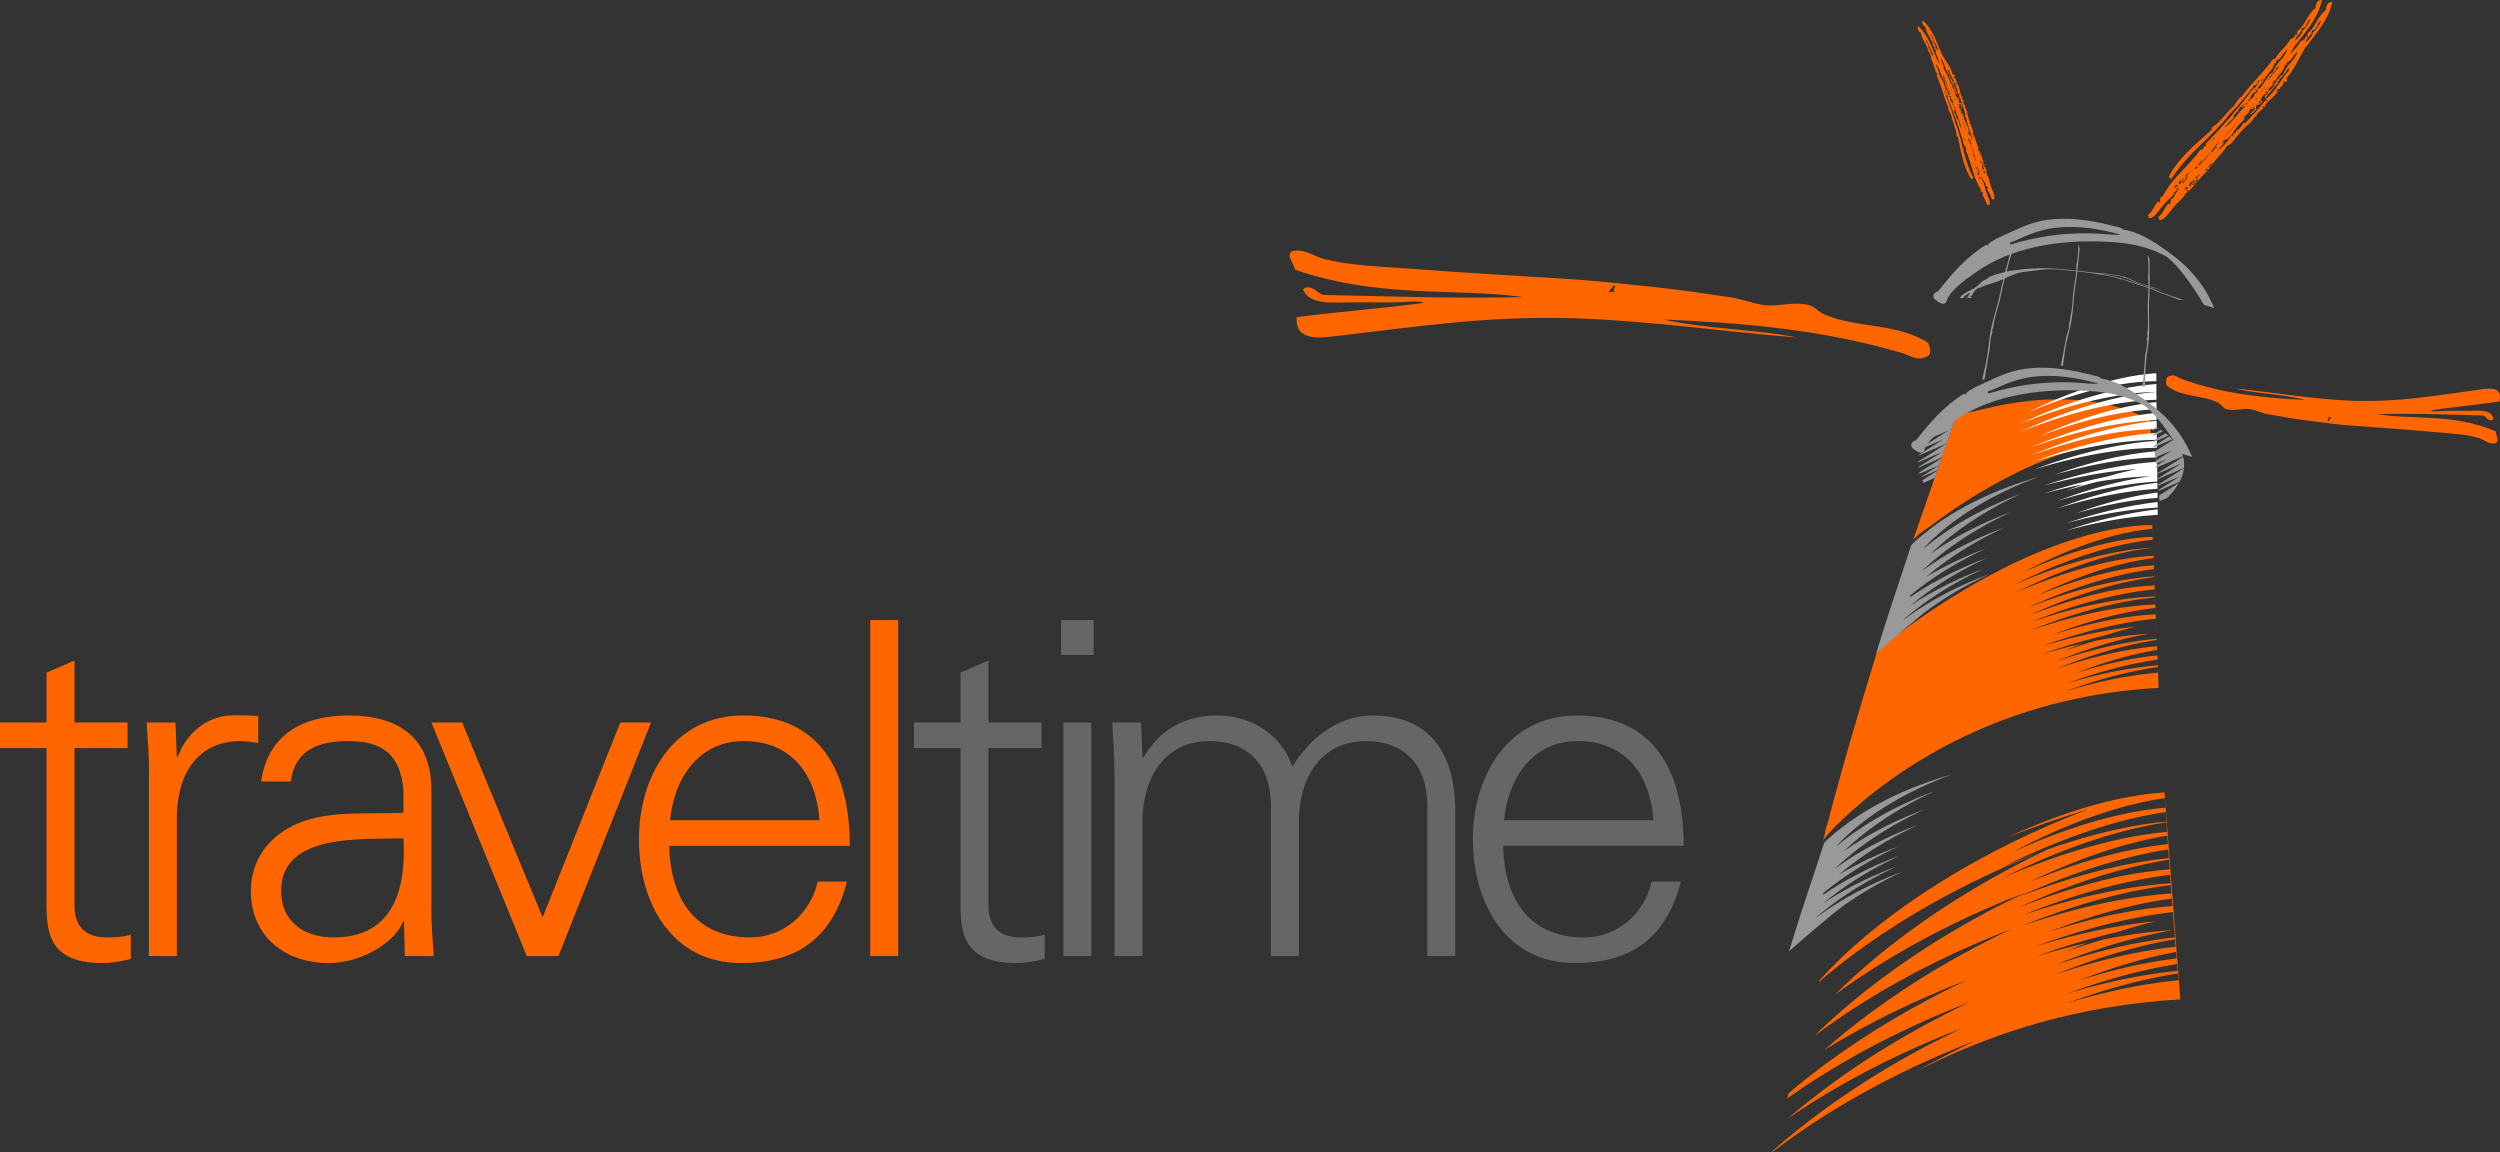 <?xml version="1.0" encoding="utf-8"?>
<!-- Generator: Adobe Illustrator 12.0.0, SVG Export Plug-In . SVG Version: 6.00 Build 51448)  -->
<!DOCTYPE svg PUBLIC "-//W3C//DTD SVG 1.1 Basic//EN" "http://www.w3.org/Graphics/SVG/1.1/DTD/svg11-basic.dtd">
<svg  version="1.1" baseProfile="basic" id="_x30_2" xmlns="http://www.w3.org/2000/svg" xmlns:xlink="http://www.w3.org/1999/xlink" width="800" height="368.718"
	 viewBox="0 0 800 368.718" overflow="visible" enable-background="new 0 0 800 368.718" xml:space="preserve">
<rect x="0" y="0" width="800" height="368.718" fill="#333333" stroke="none"/>
<g>
	<g>
		<path fill="#FF6600" d="M631.334,131.69c0,0-3.023,0.479-5.504,1.927l-13.656,39.182c1.854-2.11,5.396-4.343,5.396-4.343
			c11.633-8.871,40.511-28.287,70.635-28.62c0-1.408-0.022-2.815-0.022-4.223v-0.894l-0.739-0.522
			c-0.514-0.306-1.043-0.58-1.602-0.846c-0.536-0.258-1.078-0.511-1.612-0.75c-1.107-0.471-2.226-0.91-3.364-1.298
			c-2.246-0.788-4.541-1.429-6.876-1.938c-4.641-1.022-9.383-1.524-14.148-1.591c-4.749-0.069-9.513,0.293-14.251,0.988
			c-4.73,0.686-9.429,1.727-14.096,2.919"/>
		<path fill="#FFFFFF" d="M683.584,165.348c-7.489,0.863-14.902,2.385-22.219,4.343c7.193-2.4,14.534-4.364,22.02-5.686
			c2.351-0.408,4.712-0.765,7.083-1.03c0.014,0.61,0.014,1.203,0.014,1.774C688.205,164.879,685.884,165.082,683.584,165.348z
			 M690.46,162.416c-2.299,0.128-4.576,0.326-6.862,0.594c-7.486,0.865-14.916,2.381-22.212,4.34
			c7.173-2.395,14.514-4.361,22.007-5.684c2.343-0.407,4.682-0.759,7.036-1.032C690.45,161.24,690.45,161.844,690.46,162.416z
			 M690.429,159.316c-1.813,0.128-3.617,0.3-5.431,0.529c-6.925,0.862-13.811,2.392-20.559,4.354
			c6.619-2.392,13.399-4.364,20.345-5.698c1.872-0.353,3.736-0.656,5.612-0.904C690.421,158.174,690.421,158.749,690.429,159.316z
			 M690.397,156.42c-3.33,0.201-6.621,0.562-9.912,1.059c-7.433,1.129-14.807,2.914-22.026,5.136
			c7.086-2.647,14.349-4.881,21.798-6.468c3.317-0.708,6.684-1.286,10.097-1.683C690.374,155.116,690.374,155.777,690.397,156.42z
			 M690.353,154.081c-3.32,0.191-6.632,0.564-9.94,1.059c-7.423,1.134-14.799,2.917-22.025,5.131
			c7.08-2.646,14.346-4.876,21.791-6.461c2.623-0.564,5.304-1.041,7.974-1.416c-3.367,0.112-6.73,0.383-10.115,0.769
			c-2.351,0.279-4.676,0.621-7.013,1.011c-3.272,0.833-6.491,1.788-9.697,2.834c1.8-0.724,3.603-1.408,5.437-2.064
			c-4.321,0.84-8.579,1.855-12.825,3.002c6.602-2.188,13.348-4.045,20.177-5.421c2.431-0.71,4.866-1.359,7.339-1.924
			c0.813-0.184,1.623-0.359,2.45-0.521c-1.961,0.135-3.9,0.321-5.847,0.548c-8.11,0.958-16.185,2.626-24.104,4.777
			c7.792-2.584,15.776-4.705,23.93-6.118c4.036-0.706,8.159-1.237,12.294-1.512c0.04,0,0.054,0,0.097-0.006
			C690.3,149.914,690.326,152.022,690.353,154.081z M690.25,146.367c-3.547,0.083-7.107,0.375-10.663,0.827
			c-7.527,0.961-14.981,2.632-22.3,4.779c7.169-2.575,14.552-4.696,22.079-6.123c3.584-0.673,7.201-1.178,10.863-1.465
			C690.23,145.043,690.25,145.717,690.25,146.367z M690.216,143.282c-1.097,0.005-2.244,0.038-3.364,0.096
			c-4.068,0.187-8.132,0.63-12.158,1.25c-8.1,1.24-16.077,3.202-23.934,5.631c7.709-2.858,15.605-5.264,23.681-6.959
			c4.051-0.859,8.132-1.53,12.236-1.956c1.182-0.123,2.349-0.208,3.521-0.287C690.198,141.798,690.216,142.542,690.216,143.282z
			 M690.198,140.739c-1.139,0.015-2.288,0.044-3.417,0.096c-4.059,0.196-8.141,0.63-12.177,1.261
			c-8.074,1.237-16.08,3.193-23.921,5.618c7.704-2.851,15.593-5.257,23.687-6.959c4.025-0.846,8.108-1.52,12.24-1.953
			c1.179-0.115,2.367-0.213,3.566-0.293C690.176,139.25,690.176,139.999,690.198,140.739z M690.163,137.273
			c-0.955,0.019-1.906,0.051-2.877,0.101c-3.762,0.178-7.541,0.612-11.285,1.219c-0.282,0.053-0.567,0.109-0.873,0.16
			c-0.484,0.096-0.991,0.187-1.474,0.285c-8.029,1.589-15.92,3.901-23.655,6.666c7.572-3.18,15.356-5.929,23.349-7.988
			c4.003-1.021,8.053-1.876,12.156-2.483c1.529-0.226,3.082-0.417,4.619-0.558C690.145,135.539,690.145,136.412,690.163,137.273z
			 M690.123,134.413c-1.506,0.061-3.036,0.162-4.563,0.303c-4.05,0.364-8.095,0.993-12.087,1.786
			c-8.039,1.601-15.935,3.896-23.673,6.671c7.571-3.193,15.364-5.931,23.367-7.997c4.007-1.017,8.037-1.878,12.157-2.479
			c1.585-0.234,3.185-0.426,4.788-0.578C690.112,132.883,690.112,133.646,690.123,134.413z M690.112,130.959
			c-1.402,0.05-2.797,0.146-4.196,0.274c-3.743,0.352-7.483,0.947-11.206,1.719c-7.424,1.56-14.729,3.822-21.854,6.539
			c6.961-3.135,14.146-5.83,21.533-7.858c3.723-0.996,7.481-1.833,11.296-2.417c1.453-0.226,2.912-0.415,4.384-0.548
			C690.091,129.423,690.112,130.187,690.112,130.959z M690.068,127.931c-0.789,0.014-1.58,0.045-2.348,0.087
			c-2.013,0.107-4.05,0.298-6.063,0.559c-4.027,0.509-8.057,1.277-12.032,2.208c-7.951,1.882-15.775,4.466-23.399,7.51
			c7.446-3.454,15.141-6.477,23.056-8.813c3.961-1.176,7.968-2.166,12.071-2.917c2.033-0.373,4.08-0.687,6.168-0.911
			c0.831-0.101,1.688-0.165,2.528-0.228C690.048,126.257,690.068,127.084,690.068,127.931z M690.048,125.405
			c-0.875,0.008-1.737,0.04-2.605,0.085c-2.011,0.104-4.05,0.298-6.063,0.562c-4.046,0.51-8.058,1.269-12.032,2.211
			c-7.962,1.879-15.767,4.47-23.395,7.505c7.44-3.455,15.129-6.483,23.059-8.819c3.954-1.166,7.967-2.161,12.048-2.912
			c2.049-0.37,4.098-0.687,6.173-0.91c0.929-0.101,1.866-0.186,2.808-0.248C690.041,123.708,690.048,124.554,690.048,125.405z
			 M690.041,121.975c-0.024,0-0.024,0-0.024-0.003c-0.937,0-1.864,0.021-2.783,0.072c-1.887,0.093-3.763,0.263-5.62,0.508
			c-3.73,0.484-7.456,1.213-11.145,2.124c-7.358,1.826-14.58,4.343-21.601,7.305c6.835-3.377,13.921-6.326,21.238-8.62
			c3.673-1.128,7.393-2.094,11.19-2.821c1.889-0.351,3.798-0.648,5.758-0.867c0.95-0.096,1.923-0.187,2.911-0.243
			c0.009,0,0.03,0,0.051,0C690.016,120.264,690.016,121.113,690.041,121.975z"/>
		<path fill="#FF6600" d="M683.598,216.053c-7.573,1.101-15.069,2.868-22.447,5.088c7.228-2.653,14.631-4.875,22.21-6.439
			c2.354-0.49,4.748-0.919,7.16-1.262c0.035,0.611,0.058,1.22,0.075,1.81C688.279,215.446,685.937,215.718,683.598,216.053z
			 M690.5,212.875c-2.318,0.194-4.659,0.469-6.958,0.802c-7.568,1.102-15.068,2.868-22.45,5.08
			c7.233-2.646,14.626-4.864,22.199-6.44c2.36-0.483,4.743-0.91,7.13-1.248C690.45,211.681,690.468,212.28,690.5,212.875z
			 M690.353,209.719c-1.832,0.185-3.667,0.42-5.48,0.699c-7.013,1.095-13.951,2.849-20.754,5.035
			c6.655-2.623,13.473-4.824,20.496-6.387c1.88-0.414,3.77-0.779,5.679-1.093C690.3,208.559,690.344,209.145,690.353,209.719z
			 M690.23,206.788c-3.346,0.297-6.688,0.767-10.015,1.368c-7.531,1.372-14.958,3.405-22.236,5.875
			c7.129-2.9,14.429-5.382,21.946-7.223c3.366-0.821,6.778-1.512,10.22-2.017C690.176,205.462,690.198,206.125,690.23,206.788z
			 M690.136,204.403c-3.377,0.298-6.723,0.777-10.063,1.379c-7.537,1.376-14.946,3.409-22.229,5.876
			c7.123-2.901,14.424-5.387,21.939-7.22c2.663-0.653,5.361-1.217,8.076-1.68c-3.42,0.218-6.855,0.588-10.251,1.089
			c-2.373,0.354-4.745,0.763-7.105,1.231c-3.294,0.947-6.544,2.006-9.766,3.172c1.801-0.788,3.61-1.538,5.452-2.264
			c-4.356,0.986-8.671,2.142-12.93,3.436c6.628-2.416,13.43-4.51,20.341-6.105c2.448-0.798,4.907-1.533,7.389-2.182
			c0.827-0.213,1.638-0.412,2.46-0.607c-1.973,0.202-3.957,0.45-5.912,0.737c-8.219,1.217-16.368,3.159-24.35,5.576
			c7.853-2.856,15.89-5.254,24.114-6.937c4.099-0.835,8.276-1.495,12.463-1.902c0.042,0,0.075-0.008,0.095-0.008
			C689.947,200.172,690.048,202.32,690.136,204.403z M689.806,196.577c-3.616,0.184-7.224,0.588-10.812,1.152
			c-7.633,1.203-15.162,3.134-22.535,5.523c7.226-2.825,14.654-5.207,22.276-6.875c3.614-0.793,7.284-1.424,10.985-1.832
			C689.743,195.227,689.786,195.904,689.806,196.577z M689.681,193.433c-1.139,0.043-2.291,0.107-3.419,0.198
			c-4.123,0.313-8.245,0.891-12.324,1.639c-8.182,1.508-16.237,3.736-24.154,6.439c7.754-3.134,15.703-5.812,23.87-7.786
			c4.079-0.984,8.201-1.793,12.388-2.348c1.173-0.156,2.363-0.287,3.544-0.399C689.615,191.927,689.641,192.677,689.681,193.433z
			 M689.564,190.853c-1.152,0.043-2.296,0.111-3.47,0.197c-4.111,0.324-8.234,0.891-12.315,1.65
			c-8.165,1.494-16.241,3.728-24.138,6.429c7.729-3.135,15.681-5.806,23.848-7.781c4.088-0.986,8.217-1.793,12.396-2.347
			c1.202-0.159,2.395-0.298,3.592-0.404C689.513,189.341,689.533,190.097,689.564,190.853z M689.426,187.34
			c-0.969,0.041-1.93,0.101-2.921,0.178c-3.805,0.301-7.624,0.854-11.42,1.589c-0.281,0.058-0.567,0.118-0.873,0.182
			c-0.498,0.105-0.993,0.217-1.499,0.333c-8.086,1.863-16.06,4.441-23.83,7.487c7.589-3.467,15.417-6.49,23.49-8.827
			c4.028-1.16,8.111-2.139,12.271-2.884c1.559-0.273,3.104-0.515,4.688-0.702C689.356,185.567,689.405,186.456,689.426,187.34z
			 M689.309,184.435c-1.538,0.101-3.08,0.255-4.616,0.436c-4.115,0.496-8.197,1.253-12.248,2.177
			c-8.104,1.868-16.057,4.443-23.826,7.493c7.589-3.473,15.409-6.493,23.483-8.824c4.026-1.163,8.13-2.151,12.284-2.885
			c1.604-0.29,3.214-0.532,4.84-0.729C689.26,182.875,689.279,183.652,689.309,184.435z M689.173,180.916
			c-1.402,0.095-2.803,0.234-4.226,0.404c-3.801,0.469-7.598,1.192-11.331,2.091c-7.504,1.802-14.85,4.323-22.019,7.292
			c6.977-3.39,14.191-6.349,21.653-8.622c3.728-1.134,7.519-2.092,11.393-2.802c1.471-0.269,2.948-0.503,4.455-0.695
			C689.12,179.362,689.152,180.139,689.173,180.916z M689.073,177.84c-0.794,0.038-1.607,0.093-2.396,0.157
			c-2.063,0.173-4.104,0.434-6.139,0.752c-4.091,0.645-8.146,1.539-12.16,2.614c-8.036,2.144-15.906,5.008-23.56,8.329
			c7.466-3.741,15.179-7.035,23.162-9.649c3.993-1.307,8.044-2.44,12.179-3.326c2.058-0.442,4.144-0.82,6.24-1.115
			c0.848-0.121,1.709-0.216,2.577-0.303C689.003,176.137,689.026,176.988,689.073,177.84z M688.977,175.276
			c-0.88,0.033-1.786,0.088-2.659,0.166c-2.058,0.167-4.101,0.429-6.14,0.751c-4.083,0.641-8.147,1.54-12.158,2.609
			c-8.04,2.148-15.901,5.009-23.558,8.33c7.474-3.736,15.178-7.037,23.163-9.652c3.992-1.307,8.042-2.44,12.175-3.318
			c2.069-0.446,4.145-0.83,6.241-1.116c0.941-0.133,1.889-0.242,2.85-0.333C688.901,173.55,688.941,174.412,688.977,175.276z
			 M688.845,171.798c0,0-0.019,0-0.019-0.007c-0.929,0.023-1.887,0.077-2.815,0.151c-1.911,0.149-3.794,0.392-5.702,0.692
			c-3.779,0.601-7.542,1.459-11.267,2.491c-7.422,2.071-14.672,4.849-21.718,8.071c6.85-3.638,13.938-6.854,21.331-9.392
			c3.686-1.261,7.439-2.357,11.27-3.204c1.921-0.42,3.851-0.782,5.811-1.053c0.968-0.133,1.96-0.25,2.952-0.336
			c0.021,0,0.055-0.005,0.073-0.005C688.792,170.053,688.814,170.916,688.845,171.798z M600.681,208.477
			c-3.923,12.752-8.487,27.96-12.046,40.823c-1.351,4.905-2.682,9.818-3.978,14.742c-0.037,0.031-0.072,0.066-0.109,0.102
			c-0.159,0.616-0.303,1.257-0.484,1.933l0.055,0.044c-0.216,0.839-0.438,1.819-0.65,2.666c3.658-5.067,14.646-14.042,14.646-14.042
			c16.739-13.483,47.769-32.252,92.641-34.619l-2.066-52.1c-6.516-0.069-36.098,1.613-80.2,34.105
			C608.488,202.13,602.336,206.409,600.681,208.477z"/>
		<path fill="#FF6600" d="M692.644,253.577c-8.341,0.487-25.869,3.025-50.501,14.479c8.572-3.441,17.283-6.458,26.111-9.073
			c-16.579,6.329-32.574,14.072-47.495,23.406c-7.446,4.664-14.645,9.729-21.426,15.23c-3.382,2.754-6.675,5.616-9.818,8.6
			c-1.568,1.491-3.093,3.018-4.583,4.565c-0.745,0.776-1.464,1.559-2.162,2.352c-0.232,0.263-0.448,0.518-0.67,0.778
			c-0.034,0.122-0.069,0.244-0.106,0.366c1.294-1.129,2.608-2.237,3.944-3.32c6.993-5.695,14.332-10.886,21.9-15.646
			c14.444-9.076,29.736-16.59,45.468-22.789c-4.423,1.616-8.789,3.37-13.105,5.245c9.519-4.751,19.308-8.947,29.453-12.277
			c5.072-1.658,10.239-3.102,15.472-4.226c2.623-0.554,5.248-1.042,7.92-1.411c0.062,1.021,0.117,2.038,0.188,3.061
			c-2.526,0.223-5.081,0.536-7.621,0.942c-5.199,0.814-10.36,1.953-15.463,3.315c-5.079,1.359-10.097,2.943-15.058,4.706
			c-15.825,7.562-30.973,16.442-44.948,26.802c-7.067,5.237-13.83,10.846-20.16,16.875c-0.952,0.912-1.889,1.822-2.827,2.753
			c4.354-3.188,8.812-6.206,13.365-9.064c15.157-9.527,31.241-17.332,47.801-23.699c-16.014,7.614-31.36,16.584-45.495,27.065
			c-7.075,5.243-13.835,10.86-20.168,16.873c-0.683,0.653-1.364,1.306-2.029,1.969c4.964-3.713,10.072-7.216,15.304-10.499
			c15.145-9.525,31.241-17.331,47.807-23.7c-16.023,7.616-31.366,16.584-45.502,27.066c-4.981,3.688-9.798,7.565-14.426,11.633
			c14.476-8.883,29.807-16.239,45.518-22.279c-16.017,7.611-31.36,16.578-45.5,27.06c-3.917,2.91-7.748,5.941-11.455,9.087
			c-0.163,0.55-0.307,1.104-0.444,1.656c3.481-2.48,7.044-4.863,10.675-7.139c15.146-9.528,31.248-17.337,47.792-23.703
			c-16.007,7.622-31.352,16.596-45.505,27.07c-4.388,3.265-8.673,6.67-12.808,10.229c2.61-1.792,5.271-3.533,7.952-5.222
			c15.141-9.526,31.245-17.335,47.809-23.696c-16.027,7.612-31.375,16.583-45.505,27.062c-5.238,3.88-10.31,7.967-15.146,12.266
			c-0.038,0.129-0.069,0.254-0.113,0.376c5.615-4.314,11.427-8.33,17.395-12.081c15.165-9.525,31.243-17.338,47.807-23.697
			c-6.619,3.151-13.144,6.536-19.492,10.163c14.705-7.741,32.621-14.84,53.716-19.209c2.72-0.579,5.345-1.063,7.864-1.475
			c7.413-1.242,15.184-2.143,23.316-2.621 M685.789,259.329c-4.817,0.771-9.597,1.857-14.312,3.168
			c-9.469,2.628-18.692,6.158-27.644,10.266c8.701-4.631,17.734-8.72,27.122-11.943c4.688-1.6,9.457-2.996,14.326-4.065
			c2.446-0.542,4.916-1.002,7.394-1.349c0.019,0,0.064-0.003,0.071-0.003c0.077,1.021,0.149,2.031,0.202,3.053
			C690.556,258.646,688.162,258.946,685.789,259.329z M693.717,270.146c-0.664,0.072-1.348,0.148-2.021,0.229
			c-4.845,0.598-9.661,1.511-14.428,2.652c-9.534,2.294-18.882,5.493-27.988,9.276c8.868-4.313,18.036-8.07,27.534-10.962
			c4.734-1.438,9.556-2.663,14.456-3.563c0.758-0.139,1.519-0.263,2.27-0.384C693.596,268.312,693.665,269.23,693.717,270.146z
			 M640.668,281.018c9.487-4.754,19.293-8.942,29.438-12.27c5.074-1.656,10.237-3.099,15.485-4.222
			c2.518-0.547,5.087-1.016,7.664-1.384c0.073,1.019,0.149,2.028,0.21,3.042c-2.478,0.222-4.944,0.53-7.403,0.92
			c-5.181,0.818-10.344,1.958-15.445,3.321C660.395,273.16,650.392,276.798,640.668,281.018z M675.338,275.966
			c5.125-1.476,10.346-2.737,15.625-3.679c0.963-0.165,1.914-0.325,2.883-0.463c0.053,0.921,0.121,1.842,0.199,2.779
			c-0.896,0.08-1.794,0.18-2.701,0.287c-5.211,0.632-10.405,1.591-15.555,2.775c-10.303,2.366-20.434,5.642-30.302,9.516
			C655.144,282.766,665.087,278.92,675.338,275.966z M675.686,279.234c5.123-1.479,10.334-2.735,15.632-3.671
			c0.915-0.168,1.832-0.319,2.759-0.457c0.072,1.032,0.15,2.066,0.222,3.108c-0.222,0.012-0.409,0.024-0.634,0.039
			c-4.851,0.389-9.688,1.087-14.511,2.023c-0.377,0.067-0.759,0.144-1.125,0.223c-0.631,0.14-1.268,0.281-1.903,0.429
			c-10.299,2.372-20.423,5.646-30.304,9.52C655.484,286.041,665.433,282.193,675.686,279.234z M694.423,279.943
			c0.074,0.903,0.128,1.801,0.206,2.705c-0.49,0.029-0.994,0.061-1.479,0.103c-5.24,0.398-10.484,1.135-15.67,2.078
			c-10.399,1.925-20.645,4.751-30.698,8.188c9.835-3.983,19.942-7.389,30.331-9.898c5.184-1.25,10.439-2.272,15.765-2.98
			C693.377,280.068,693.899,280.005,694.423,279.943z M677.301,286.402c5.197-1.256,10.447-2.283,15.772-2.985
			c0.522-0.074,1.065-0.135,1.587-0.2c0.069,0.902,0.143,1.797,0.211,2.707c-0.521,0.032-1.025,0.063-1.521,0.104
			c-5.254,0.407-10.472,1.131-15.695,2.088c-10.37,1.907-20.623,4.748-30.677,8.181C656.818,292.316,666.923,288.91,677.301,286.402
			z M694.985,287.532c0.075,0.807,0.125,1.611,0.178,2.414c-3.689,0.275-7.374,0.714-11.063,1.288
			c-9.696,1.534-19.242,3.98-28.633,7.034c9.168-3.601,18.618-6.624,28.309-8.754C687.483,288.706,691.208,288.036,694.985,287.532z
			 M682.256,295.737c-10.46,1.543-20.802,4.009-30.961,7.085c9.983-3.63,20.197-6.673,30.669-8.812
			c4.406-0.9,8.864-1.64,13.358-2.157c0.094,1.336,0.198,2.688,0.306,4.021c0.104,1.363,0.221,2.721,0.346,4.078
			c-3.512,0.373-7.012,0.892-10.492,1.526c-9.562,1.74-19.011,4.324-28.27,7.469c9.049-3.688,18.349-6.849,27.913-9.181
			c3.383-0.829,6.801-1.542,10.245-2.135c-4.34,0.273-8.693,0.747-13.028,1.387c-3.031,0.445-6.035,0.972-9.03,1.563
			c-4.196,1.202-8.325,2.55-12.41,4.029c2.279-0.991,4.585-1.955,6.918-2.869c-5.513,1.251-11.002,2.72-16.45,4.363
			c8.446-3.076,17.084-5.723,25.899-7.771c3.088-1.015,6.221-1.941,9.376-2.761c1.032-0.272,2.098-0.533,3.141-0.776
			C687.268,295.05,684.763,295.363,682.256,295.737z M685.305,302.784c3.521-0.868,7.103-1.609,10.713-2.207
			c0.06,0.796,0.135,1.594,0.188,2.389c-3.53,0.371-7.032,0.9-10.545,1.526c-9.565,1.747-19.021,4.333-28.271,7.476
			C666.439,308.277,675.755,305.116,685.305,302.784z M691.579,307.374c-8.923,1.387-17.729,3.62-26.382,6.401
			c8.457-3.328,17.146-6.139,26.063-8.12c1.688-0.378,3.376-0.71,5.084-1.027c0.063,0.695,0.128,1.388,0.181,2.08
			C694.878,306.9,693.223,307.119,691.579,307.374z M696.671,308.505c0.072,0.718,0.125,1.445,0.2,2.165
			c-2.339,0.233-4.659,0.508-6.979,0.84c-9.636,1.406-19.16,3.656-28.532,6.468c9.18-3.365,18.59-6.188,28.226-8.19
			C691.95,309.304,694.298,308.879,696.671,308.505z M689.965,314.541c-9.639,1.404-19.173,3.646-28.526,6.459
			c9.178-3.368,18.596-6.191,28.221-8.187c2.403-0.496,4.838-0.935,7.287-1.316c0.053,0.724,0.126,1.452,0.177,2.185
			C694.73,313.902,692.336,314.191,689.965,314.541z"/>
		<g>
			<path fill="#999999" d="M698.232,145.241c-3.523-5.844-7.888-12.337-12.029-15.461c-6.402-3.557-12.464-4.348-18.094-4.697
				c-17.137-1.056-32.078,2.236-42.209,9.25c-3.656,2.537-7.376,4.979-9.686,8.585c-0.319,0.498-0.337,1.983-1.488,1.951
				c-0.985-0.032-2.818-1.357-3.015-1.86c-0.472-1.174,0.463-1.847,1.401-2.121c4.354-5.53,8.975-10.958,15.249-14.809
				c0.412-0.146,0.683,0.184,1.021,0.332c-0.734-0.527,0.454-1.191,0.798-1.416c1.746-1.123,3.779-1.996,5.804-2.911
				c3.941-1.761,7.826-3.805,14.301-4.311c6.209-0.49,12.989,0.615,19.671,2.387c0.711,0.181,1.695,0.181,2.417,0.998
				c3.093,0.33,6.938,2.116,10.336,4.327c7.402,4.828,14.511,10.432,18.76,20.736L698.232,145.241z M663.36,122.39
				c2.467,0.091,6.212,0.566,8.173,0.352c-7.056-1.93-14.089-3.02-20.999-2.185c-5.299,0.646-9.559,2.667-13.175,4.29
				c-0.437,0.197-1.583,0.066-1.12,1.07C643.652,123.771,652.053,121.948,663.36,122.39z"/>
			<path fill="#999999" d="M705.307,97.581c-3.531-5.849-7.897-12.34-12.03-15.469c-6.404-3.552-12.468-4.341-18.097-4.686
				c-17.139-1.06-32.086,2.235-42.214,9.244c-3.647,2.539-7.374,4.984-9.675,8.58c-0.322,0.502-0.322,1.993-1.493,1.956
				c-0.986-0.029-2.808-1.352-3.002-1.86c-0.484-1.173,0.467-1.847,1.382-2.124c4.355-5.519,8.977-10.958,15.253-14.807
				c0.419-0.144,0.703,0.189,1.036,0.333c-0.743-0.521,0.455-1.189,0.802-1.41c1.726-1.123,3.772-2.006,5.803-2.914
				c3.922-1.762,7.808-3.804,14.282-4.314c6.227-0.489,12.986,0.617,19.692,2.39c0.687,0.178,1.693,0.178,2.396,0.998
				c3.091,0.324,6.937,2.112,10.344,4.324c7.39,4.83,14.51,10.429,18.76,20.738L705.307,97.581z M670.432,74.727
				c2.463,0.096,6.226,0.563,8.167,0.352c-7.057-1.93-14.083-3.021-20.99-2.185c-5.29,0.646-9.55,2.666-13.166,4.292
				c-0.453,0.194-1.603,0.069-1.131,1.07C650.715,76.105,659.121,74.288,670.432,74.727z"/>
			<g>
				<path fill="#999999" d="M687.696,96.804c0.285-4.703,0.234-9.309,0.163-13.812l-0.563-1.596c0.095,2.427,0.382,4.8,0.076,7.333
					c0.377,2.971-0.057,5.983-0.104,8.98c-0.054,3.009,0.332,6.045-0.148,9.068c0.155,0.495,0.128,1.035-0.157,1.645
					c0.252,1.708-0.033,3.193-0.509,5.146c-0.106,2.63-0.442,5.222-0.569,7.431c-0.043,0.963-0.422,1.937-0.057,2.857
					c0.13-0.25,0.362-0.074,0.551-0.138c0.097-2.496,0.075-5.013,0.308-7.579c0.243-2.794,0.834-5.572,0.991-8.345
					C687.877,104.01,687.571,100.354,687.696,96.804z"/>
			</g>
			<g>
				<path fill="#999999" d="M665.108,77.998c-0.142,2.262-0.093,4.484-0.631,6.799c0.056,2.79-0.63,5.536-0.968,8.303
					c-0.345,2.781-0.287,5.628-1.024,8.382c0.087,0.469,0.017,0.969-0.306,1.5c0.07,1.608-0.347,2.958-0.958,4.725
					c-0.359,2.423-0.935,4.782-1.26,6.815c-0.13,0.889-0.578,1.751-0.337,2.639c0.14-0.223,0.337-0.026,0.521-0.074
					c0.341-2.304,0.573-4.633,1.023-6.991c0.505-2.552,1.316-5.067,1.729-7.613c0.575-3.491,0.644-6.903,1.093-10.182
					c0.719-4.316,1.117-8.592,1.496-12.766L665.108,77.998z"/>
			</g>
			<g>
				<path fill="#999999" d="M643.112,81.547c-1.187,4.334-2.414,8.785-3.311,13.404c-0.774,3.47-1.995,6.927-2.752,10.65
					c-0.536,2.725-0.662,5.556-1.136,8.318c-0.41,2.544-1.058,4.972-1.592,7.42c0.158,0.112,0.43-0.012,0.498,0.271
					c0.574-0.804,0.449-1.836,0.648-2.781c0.445-2.168,0.754-4.766,1.308-7.331c0.062-2.012,0.146-3.523,0.816-5.115
					c-0.108-0.655,0-1.187,0.269-1.634c0.307-3.039,1.421-5.889,2.121-8.811c0.716-2.914,1.06-5.939,2.174-8.715
					c0.325-2.539,1.223-4.764,1.906-7.089L643.112,81.547z"/>
			</g>
			<g>
				<path fill="#999999" d="M688.814,92.365c-5.144-1.602-9.583-3.483-16.534-4.713c2.648,0.051,4.894,0.647,6.549,0.828
					c0.217,0.197,1.331,0.588,2.318,0.812c2.343,1.329,6.712,2.478,10.916,3.648c-0.23-0.202-2.837-0.801-3.218-1.096
					c-1.178-0.112-1.349-0.442-2.142-0.649c-0.154-0.043-0.609-0.05-0.737-0.085c-0.564-0.187-1.203-0.442-1.793-0.671
					c-2.19-0.827-3.119-1.761-6.597-2.373c-1.121-0.197-2.417-0.234-3.616-0.49c-5.059-0.253-16.046-2.145-22.756-1.688
					c0.016,0.045,0.327,0.053,0.539,0.073c-0.163,0.098-0.574-0.054-0.917-0.056c-3.124,0.112-4.905,0.495-7.715,0.75
					c-2.814,0.725-6.586,1.574-7.305,2.625c-1.603,0.548-2.195,1.522-3.076,2.272c-0.932,0.789-2.608,1.442-3.792,2.183
					c-0.81,0.505-1.749,1.019-1.583,1.626c0.377,0.023,0.737,0.047,1.111,0.077c-0.678-0.543,1.393-1.302,1.946-1.9
					c-0.086,0.489-0.525,1.235-1.03,1.66c0.327,0.106,0.919,0.145,1.464,0.133c0.487-0.08-0.347-0.378-0.33-0.5
					c0.023,0,0.495-0.245,0.566-0.37c0.207-0.357,0.539-1.035,0.626-1.137c0.411-0.468,0.803-1.112,2.282-1.399
					c1.097-0.719,3.583-1.219,5.416-1.9c2.301-0.841,3.687-1.895,6.402-2.645c1.959-0.532,5.322-0.708,7.755-1.113
					c3.481-0.346,7.64,0.189,11.828,0.647c5.58,0.615,10.83,1.517,13.184,2.469c0.159-0.013,0.305-0.016,0.558-0.002
					c2.682,0.974,6.433,2.113,9.482,3.151c2.11,1.225,6.24,2.164,8.401,3.374l1.793,0.155
					C695.521,94.844,691.147,93.581,688.814,92.365z"/>
			</g>
		</g>
		<path fill="#999999" d="M689.87,148.419c-0.018-0.325-0.054-0.658-0.084-0.983c1.779-1.147,3.573-2.28,5.377-3.408
			c-1.834,0.787-3.655,1.578-5.481,2.373c-0.074-0.633-0.148-1.269-0.205-1.902c1.962-1.246,3.901-2.497,5.887-3.734
			c0.804,0.859,1.527,1.773,2.098,2.746c0.468,0.798,0.836,1.613,1.078,2.48c-2.604,1.115-5.188,2.244-7.804,3.376l-0.729,0.317
			c-0.019-0.202-0.041-0.398-0.06-0.596c1.166-0.737,2.339-1.479,3.508-2.211C692.265,147.386,691.059,147.902,689.87,148.419z"/>
		<path fill="#999999" d="M689.152,141.465c-0.022-0.136-0.032-0.274-0.053-0.413c1.274-0.817,2.551-1.628,3.85-2.44
			c0.328,0.253,0.647,0.517,0.958,0.787C692.314,140.089,690.735,140.771,689.152,141.465z"/>
		<path fill="#999999" d="M694.149,139.613c0.362,0.314,0.708,0.636,1.033,0.966c-1.959,0.841-3.911,1.687-5.851,2.536
			c-0.022-0.141-0.03-0.274-0.053-0.41C690.902,141.67,692.539,140.637,694.149,139.613z"/>
		<path fill="#999999" d="M691.438,137.54c0.259,0.165,0.488,0.333,0.73,0.506c-1.085,0.469-2.162,0.937-3.238,1.405
			c-0.008-0.096-0.029-0.196-0.029-0.292C689.743,138.618,690.596,138.077,691.438,137.54z"/>
		<path fill="#999999" d="M688.743,137.758c-0.025-0.08-0.025-0.16-0.033-0.243l0.823-0.529c0.178-0.106,0.337-0.216,0.516-0.325
			c0.168,0.102,0.325,0.205,0.508,0.303C689.947,137.229,689.332,137.489,688.743,137.758z"/>
		<path fill="#999999" d="M695.371,157.291c-0.554,0.697-1.165,1.362-1.812,2.012c-0.844,0.361-1.674,0.721-2.521,1.09
			c0-0.105,0-0.207-0.008-0.313c-0.067-0.498-0.096-1.001-0.146-1.499c2.114-1.354,4.258-2.711,6.379-4.058
			C696.744,155.481,696.103,156.405,695.371,157.291z"/>
		<path fill="#999999" d="M698.803,150.286c-0.188,1.304-0.675,2.618-1.343,3.888c-2.244,0.966-4.479,1.94-6.726,2.914
			c-0.008-0.106-0.008-0.21-0.028-0.317c2.316-1.471,4.638-2.946,6.958-4.409c-2.366,1.014-4.737,2.04-7.086,3.065
			c0-0.107-0.022-0.208-0.043-0.319l0.452-0.272c2.626-1.674,5.24-3.348,7.88-5.002C698.843,149.979,698.83,150.132,698.803,150.286
			z"/>
		<path fill="#999999" d="M698.875,149.73c-2.838,1.217-5.652,2.451-8.502,3.681c0-0.07,0-0.139-0.021-0.213
			c2.596-1.646,5.19-3.295,7.786-4.927c-2.639,1.132-5.274,2.281-7.923,3.431c0-0.048-0.019-0.104-0.019-0.154l1.257-0.81
			c2.392-1.512,4.766-3.025,7.146-4.537c0.054,0.184,0.082,0.37,0.136,0.551C698.939,147.714,698.968,148.711,698.875,149.73z"/>
		<g>
			<path fill="#999999" d="M613.922,145.619c2.659-1.687,5.309-3.377,7.968-5.045c-2.468,1.051-4.913,2.118-7.357,3.186
				c0.061-0.139,0.108-0.274,0.177-0.4l0.483-0.319c2.793-1.772,5.601-3.557,8.39-5.314c-2.449,1.052-4.915,2.119-7.358,3.184
				c1.424-1.805,3.27-3.316,5.293-4.593c1.31-0.825,2.71-1.554,4.13-2.209l-2.693,7.787c-2.989,1.28-5.977,2.581-8.965,3.875
				l-0.107,0.048C613.905,145.747,613.922,145.683,613.922,145.619z"/>
			<path fill="#999999" d="M613.779,149.504c2.53-1.621,5.073-3.236,7.624-4.838c-2.577,1.107-5.163,2.23-7.728,3.35
				c0-0.066,0-0.141,0-0.209l1.051-0.671c2.741-1.741,5.452-3.478,8.204-5.203l-1.563,4.474c-2.516,1.081-5.04,2.177-7.574,3.278
				C613.793,149.624,613.793,149.56,613.779,149.504z"/>
			<path fill="#999999" d="M614.111,151.199c2.395-1.515,4.774-3.036,7.17-4.543l-0.771,2.236c-2.09,0.894-4.182,1.799-6.266,2.706
				C614.211,151.465,614.174,151.33,614.111,151.199z"/>
			<path fill="#999999" d="M614.641,152.686c-0.018-0.01-0.018-0.026-0.018-0.037c1.958-1.245,3.9-2.491,5.86-3.72l-0.52,1.527
				c-1.779,0.76-3.543,1.527-5.307,2.294C614.658,152.732,614.641,152.708,614.641,152.686z"/>
			<path fill="#999999" d="M615.487,154.501c-0.149-0.26-0.294-0.521-0.396-0.782c1.58-1.014,3.182-2.033,4.781-3.039l-0.791,2.261
				C617.892,153.461,616.671,153.98,615.487,154.501z"/>
		</g>
		<path fill="#999999" d="M600.361,209.153c2.698-2.51,14.029-12.147,17.051-14.325c6.014-4.346,12.536-8.049,19.354-11.173
			c-7.034,2.593-13.868,5.803-20.308,9.742c-2.536,1.546-5.021,3.214-7.413,5.005c0.018-0.051,0.018-0.104,0.057-0.157
			c2.063-1.791,4.221-3.488,6.446-5.093c6.02-4.351,12.545-8.055,19.358-11.18c-7.032,2.595-13.864,5.807-20.313,9.743
			c-1.14,0.696-2.271,1.416-3.385,2.164c1.769-1.48,3.594-2.893,5.463-4.25c6.027-4.349,12.555-8.047,19.359-11.177
			c-7.021,2.597-13.852,5.806-20.313,9.743c-1.533,0.939-3.058,1.929-4.553,2.956c0.074-0.229,0.144-0.463,0.218-0.692
			c1.58-1.314,3.21-2.571,4.878-3.781c6.021-4.34,12.555-8.044,19.347-11.179c-6.669,2.472-13.162,5.498-19.33,9.167
			c1.979-1.695,4.026-3.302,6.146-4.838c6.03-4.346,12.558-8.049,19.354-11.173c-7.015,2.594-13.846,5.806-20.301,9.745
			c-2.23,1.357-4.41,2.804-6.515,4.348c0.29-0.278,0.577-0.543,0.859-0.819c2.712-2.504,5.602-4.844,8.604-7.013
			c6.022-4.351,12.554-8.05,19.35-11.179c-7.01,2.597-13.848,5.804-20.312,9.745c-1.913,1.187-3.821,2.435-5.678,3.752
			c0.398-0.383,0.793-0.77,1.204-1.147c2.718-2.51,5.6-4.84,8.602-7.015c6.03-4.346,12.547-8.05,19.352-11.177
			c-7.018,2.6-13.849,5.805-20.309,9.742c-3.218,1.969-6.353,4.125-9.309,6.488c-0.584,0.452-1.143,0.91-1.696,1.374
			c0.016-0.048,0.036-0.096,0.036-0.149c0.105-0.109,0.201-0.218,0.297-0.325c0.298-0.325,0.618-0.657,0.923-0.979
			c0.637-0.649,1.299-1.284,1.966-1.903c1.351-1.246,2.747-2.433,4.185-3.575c2.898-2.283,5.961-4.385,9.123-6.317
			c6.356-3.858,13.15-7.038,20.184-9.622c-7.216,2.036-14.269,4.699-21.009,8.117c-3.369,1.713-6.656,3.61-9.817,5.737
			c-1.443,0.972-2.869,2.001-4.253,3.081c0,0-4.475,3.444-5.679,4.95C603.273,199.645,604.334,196.19,600.361,209.153z"/>
		<path fill="#999999" d="M572.5,304.399c2.714-2.504,14.048-12.144,17.053-14.32c6.024-4.345,12.554-8.053,19.352-11.176
			c-7.019,2.593-13.869,5.806-20.309,9.741c-2.535,1.549-5.015,3.214-7.41,5.008c0.021-0.054,0.038-0.103,0.054-0.154
			c2.069-1.794,4.228-3.489,6.458-5.1c6.023-4.345,12.556-8.054,19.354-11.172c-7.035,2.594-13.864,5.801-20.305,9.733
			c-1.153,0.698-2.271,1.423-3.386,2.164c1.762-1.471,3.579-2.887,5.448-4.247c6.044-4.343,12.558-8.044,19.375-11.173
			c-7.031,2.6-13.869,5.798-20.306,9.742c-1.549,0.943-3.061,1.93-4.548,2.956c0.068-0.236,0.122-0.468,0.195-0.697
			c1.576-1.309,3.221-2.57,4.892-3.773c6.022-4.343,12.537-8.049,19.354-11.18c-6.675,2.467-13.184,5.492-19.354,9.162
			c1.979-1.696,4.05-3.305,6.171-4.835c6.006-4.346,12.531-8.055,19.35-11.172c-7.034,2.596-13.869,5.802-20.323,9.738
			c-2.211,1.362-4.389,2.812-6.509,4.346c0.285-0.27,0.572-0.536,0.878-0.812c2.701-2.508,5.576-4.841,8.599-7.021
			c6.027-4.343,12.535-8.041,19.354-11.171c-7.032,2.599-13.866,5.801-20.307,9.739c-1.939,1.189-3.848,2.434-5.7,3.752
			c0.391-0.384,0.809-0.772,1.219-1.142c2.698-2.509,5.577-4.841,8.601-7.02c6.024-4.342,12.532-8.041,19.353-11.175
			c-7.031,2.604-13.867,5.803-20.311,9.744c-3.225,1.967-6.344,4.121-9.332,6.486c-0.574,0.452-1.132,0.914-1.671,1.378
			c0-0.048,0.015-0.096,0.034-0.15c0.091-0.11,0.182-0.219,0.29-0.325c0.306-0.327,0.609-0.655,0.937-0.979
			c0.629-0.65,1.271-1.284,1.94-1.902c1.347-1.244,2.748-2.437,4.188-3.581c2.895-2.277,5.955-4.382,9.139-6.317
			c6.354-3.855,13.138-7.033,20.165-9.622c-7.201,2.038-14.267,4.705-21.008,8.121c-3.364,1.709-6.656,3.609-9.807,5.739
			c-1.454,0.97-2.873,1.995-4.264,3.072c0,0-4.471,3.447-5.679,4.954C575.412,294.897,576.491,291.444,572.5,304.399z"/>
		<path fill="#FF6600" d="M616.919,109.609c0.611,1.155,1.221,3.518,0.14,4.221c-3.355,2.014-5.513-0.011-8.677-0.935
			c-25.664-7.592-51.728-9.633-76.204-10.658c13.199,2.997,31.258,3.279,42.966,5.775c-23.039-1.825-46.813-5.314-70.359-6.131
			c-28.274-0.969-51.134,2.637-75.467,5.449c-6.132,0.716-14.989,2.398-14.378-5.831c13.397-1.822,27.374-2.746,40.764-4.59
			c-2.123-0.889-5.073-0.184-10.011-0.144c-3.821,0.026-8.729,0.003-13.227-0.016c-5.604,0-13.491,0.99-15.497-4.136
			c2.131-2.057,4.83,1.155,6.265,1.762c23.187,0.5,42.021,1.197,64.339,0.689c-21.881-2.983-46.243,0.535-73.175-8.763
			c-0.207-1.868-2.853-4.349-1.143-5.817c3.426-1.187,6.941,1.4,10.293,2.326c7.727,2.134,17.6,2.421,26.974,3.121
			c19.333,1.464,31.242,2.097,50.196,3.282c4.193,0.261,8.385,0.548,12.358,0.963c5.663,0.581,10.395,1.097,15.339,1.581
			c8.098,0.782,18.563,2.39,25.289,3.375c3.685,0.535,7.191,1.996,10.774,2.491c4.438,0.63,10.032-1.4,14.765,0.136
			c1.602,0.521,2.719,2.025,4.337,2.759C593.69,105.085,606.37,103.145,616.919,109.609z M516.818,93.147
			c-1.367-0.182,0.931-1.639-0.431-1.817c-0.244,0.817-2.135,1.95-1.371,2.435C515.166,92.868,516.51,93.823,516.818,93.147z"/>
		<path fill="#FF6600" d="M693.285,123.334c-0.211-0.729-0.304-2.227,0.329-2.666c1.982-1.277,2.931,0.005,4.525,0.591
			c12.926,4.8,26.567,6.094,39.49,6.732c-6.738-1.89-16.295-2.065-22.284-3.651c12.063,1.16,24.372,3.369,36.803,3.877
			c14.921,0.609,27.403-1.663,40.609-3.446c3.329-0.458,8.179-1.517,7.086,3.688c-7.288,1.155-14.807,1.734-22.09,2.905
			c1.043,0.559,2.688,0.115,5.311,0.088c2.026-0.016,4.642,0,7.014,0.008c2.981,0,7.265-0.628,7.834,2.618
			c-1.308,1.299-2.436-0.731-3.144-1.115c-12.262-0.314-22.204-0.755-34.12-0.434c11.333,1.892,24.613-0.338,38.042,5.545
			c-0.047,1.173,1.121,2.746,0.075,3.677c-1.947,0.751-3.563-0.888-5.271-1.474c-3.894-1.349-9.119-1.527-14.023-1.975
			c-10.135-0.926-16.408-1.32-26.352-2.073c-2.219-0.16-4.408-0.343-6.477-0.604c-2.97-0.37-5.428-0.692-8.005-1.001
			c-4.225-0.494-9.636-1.517-13.115-2.134c-1.928-0.34-3.637-1.261-5.496-1.578c-2.308-0.396-5.471,0.889-7.832-0.085
			c-0.813-0.333-1.255-1.28-2.05-1.745C705.214,126.193,698.296,127.427,693.285,123.334z M744.933,133.75
			c0.698,0.115-0.665,1.032,0.054,1.149c0.202-0.521,1.309-1.238,0.951-1.549C745.781,133.923,745.145,133.322,744.933,133.75z"/>
		<g>
			<g>
				<path fill="#FF6600" d="M746.339,0.655c-1.318-0.411-2.22,1.614-1.938,2.44c-2.88,2.157-3.279,5.458-5.914,7.519
					c-0.295,0.619,0.349,1.042-0.26,1.337c-0.554-0.19,0.69-0.418-0.249-0.564c-0.082,0.833-0.808,0.88-0.506,1.504
					c-0.342-0.813-0.472,0.557-1.142,0.086c-1.291,2.664-3.957,4.233-4.879,6.438c-0.134,0.234-0.453,0.036-0.678,0.013
					c-4.074,5.615-6.152,6.874-10.21,12.238c-0.638,0.019-1.651,1.647-2.31,2.788c-2.5,1.955-4.344,5.393-7.042,6.883
					c-0.121,0.304-0.246,0.601-0.01,0.72c-4.784,4.327-11.004,9.27-13.95,15.251c0.637,0.029,0.415,0.485,0.932,0.573
					c5.499-8.601,12.302-12.711,18.372-20.423c2.739-2.817,6.186-6.906,8.191-9.604c1.391,0.018,0.889-1.854,1.729-1.795
					c0,0-1.035,2.792-2.075,2.876c-4.655,6.244-10.252,12.631-15.233,17.673c0.011,0.352,0.121,0.639,0.121,1
					c-0.112-0.169-0.261-0.343-0.536-0.428c0.48,0.573-0.943,0.753-0.439,1.28c-0.265,0.184-0.442-0.168-0.931,0.167
					c-3.444,5.155-8.759,8.495-12.065,14.948c-0.973-0.245-0.604,1.396-0.77,1.64c-0.527,0.764,0.002-0.521-0.666,0.02
					c-1.005,0.762-1.947,3.571-3.207,4.146c-0.112,0.447,0.38,0.599,0.285,1.054c1.937,0.188,3.685-3.511,5.951-5.6
					c0.656-0.621,1.598-1.494,2.407-2.515c-0.294-0.169-0.409,0.1-0.668,0.017c2.626-1.097,5.032-5.491,7.731-7.614
					c0.056-0.773-0.456,0.111-0.673,0.006c-0.27-0.207,0.176-0.25,0.226-0.64c0.406-0.521,0.428,0.503,0.864,0.062
					c1.324-2.391,4.313-5.121,4.664-5.795c0.149-0.261,0.389-0.396,0.275-0.564c0.404,0.232,0.15-0.173,0.636-0.799
					c0.403-0.494,1.553-0.817,2.125-1.658c1.283-1.852,4.149-5.092,5.958-6.304c0.022-0.332-0.186-0.045-0.405-0.14
					c1.334-0.167,0.942-1.967,2.131-1.656c-0.695-1.083,2.474-2.213,1.899-2.927c-0.186-0.617,0.72,0.009,0.961-0.146
					c0.176-0.136-0.339-0.347-0.333-0.356c0.607-1.161,3.405-3.028,4.377-4.933c-0.29-0.003-0.496,0.137-0.618,0.502
					c-0.53-0.384,0.438-0.459,0.354-1.075c0.578,0.399,0.352,0.313,0.888,0.065c-0.761-0.511,1.104-0.406,0.988-2.284
					c0.464-0.28,0.601,0.378,1.159-0.082c0.047-0.435-0.264-0.691-0.054-1.218c1.91-1.684,4.441-7.258,6.143-10.05
					c0.276,0.188-0.177,0.242-0.216,0.634C740.744,10.92,744.878,7.086,746.339,0.655z M699.687,61.255
					c-0.052-0.463,0.833-0.511,0.293-0.852c-0.58-0.566-0.374,0.671-0.825,0.427c-0.341-0.427,0.876-1.518,0.974-0.849
					C699.737,59.755,700.954,61.553,699.687,61.255z M701.958,59.17c-0.544,0.145-0.554-0.803-0.787-0.266
					c-0.007,1.162-0.151,0.083-0.638,0.632c0.025,0.058,0.029,0.098,0.059,0.154c0.137,0.065,0.259,0.124,0.205,0.276
					c-0.096-0.094-0.136-0.179-0.205-0.276c-0.049-0.027-0.08-0.046-0.11-0.063c0.02-0.034,0.039-0.069,0.052-0.091
					c-0.267-0.884,1.121-1.688,1.746-1.92c0.334,0.763-0.695,0.354-0.835,1.139c1.114,0.356,1.194-1.613,2.124-1.661
					C703.105,57.956,702.556,58.628,701.958,59.17z M702.345,57.398c0.312-0.859,0.793-1.27,1.398-1.432
					c-0.209-0.081-0.084-0.332,0.261-0.153C703.165,56.382,703.282,56.901,702.345,57.398z M706.285,53.734
					c0.615-0.372,0.931-1.414,1.662-1.57C707.506,52.952,706.993,53.563,706.285,53.734z M711.486,47.645
					c0.119,0.054,0.193,0.097,0.236,0.137C711.669,47.758,711.595,47.716,711.486,47.645z M732.295,22.809
					c-1.735,1.482-4.427,7.02-7.327,8.938c0.397,0.445,0.657,0.106,0.735,0.5c-0.287-0.034-0.487,0.168-0.868-0.069
					c-1.891,2.706-4.15,4.694-6.262,7.162c-0.447,0.377-0.389-0.432-0.674,0c-0.332,0.907-1.619,2.296-2.408,2.518
					c0.431,0.909-1.241,0.487-0.794,1.637c-0.245-0.039-0.558-0.23-0.672,0.013c-1.524,1.971-2.88,3.997-4.429,4.445
					c0.761-0.74,2.17-1.94,2.305-2.788c-0.249,0.112-0.874,1.24-0.891,0.647c0.26-0.182,0.454-0.473,0.573-0.992
					c1.966,0.245,3.92-4.348,5.449-5.535c0.37-0.264,1.338-0.977,1.067-1.779c0.687-0.627,1.182-1.485,1.499-1.156
					c-0.292-0.627,0.35-0.813,0.537-1.487c0.247-0.331,0.914,0.336,1.122-0.086c-0.104-0.597-0.778,0.199-0.443-0.634
					c0.313,0.239,0.797,0.4,0.847,0.771c-0.629,0.467-1.268,1.053-1.83,1.711c0.964-0.006,1.405-1.225,2.24-1.568
					c-0.053-0.451-0.393-0.745,0.029-1.424c0.493-0.334,0.674,0.021,0.935-0.163c-0.137-0.333-0.415-0.578-0.031-1.204
					c0.957-0.03-0.432,1.179,0.511,1.135c-0.39-0.389,0.769-0.839,0.243-1.343c-0.118,0.14-0.146,0.411-0.348,0.355
					c-0.121-1.048,1.197-2.604,1.945-2.438c0.076-0.502-0.841-0.887,0.101-0.922c-0.396,0.85,0.613-0.022,0.367,0.843
					c-0.441,0.496-0.772,0.668-1.089,0.57c0.232,0.243-0.238,0.843,0.113,1.002c1.453-1.672,2.787-3.823,4.104-4.795
					c-0.556-0.863,1.185-0.871,0.296-1.568c1.19-0.118,1.669-1.809,2.644-2.434c-0.331-0.222-0.624,0.149-0.605-0.21
					c0.658,0.434,1.192-1.333,1.354-0.728C731.991,21.867,732.831,22.808,732.295,22.809z M730.572,23.891
					c-2.156,0.659-2.801,5.024-4.908,5.235c0.344-0.864,0.819-1.418,1.435-1.663c-0.364-0.484,0.126-1.916,0.601-1.7
					c-0.167,0.65-1.005,1.104-0.304,1.568c0.51-2.747,3.198-3.715,3.806-6.573c1,0.195,0.375-0.186,0.499-0.785
					c1.616-0.252,2.271-2.724,3.659-3.509C733.927,19.983,731.921,20.22,730.572,23.891z M737.654,13.674
					c0.737-2.071,2.031-2.172,2.256-4.005c1.74-0.044,1.563-2.606,2.861-3.076c-0.547,1.344-1.488,2.972-2.689,3.854
					C740.128,11.252,738.622,13.106,737.654,13.674z"/>
			</g>
			<g>
				<path fill="#FF6600" d="M743.016,0.057c-1.33-0.419-2.246,1.596-1.946,2.434c-2.869,2.156-3.282,5.461-5.928,7.508
					c-0.281,0.631,0.361,1.052-0.234,1.352c-0.551-0.184,0.668-0.426-0.249-0.561c-0.114,0.819-0.808,0.874-0.532,1.482
					c-0.34-0.805-0.463,0.564-1.131,0.094c-1.273,2.677-3.947,4.237-4.892,6.434c-0.108,0.247-0.419,0.058-0.659,0.015
					c-4.088,5.613-6.17,6.866-10.225,12.245c-0.618,0.014-1.646,1.646-2.305,2.788c-2.485,1.963-4.33,5.405-7.045,6.89
					c-0.104,0.296-0.232,0.595-0.014,0.708c-4.789,4.33-11.004,9.264-13.924,15.269c0.615,0.013,0.41,0.482,0.915,0.555
					c5.493-8.6,12.289-12.716,18.367-20.43c2.764-2.804,6.19-6.892,8.214-9.588c1.38,0.002,0.864-1.868,1.723-1.798
					c-0.004-0.003-1.062,2.785-2.094,2.86c-4.659,6.247-10.248,12.644-15.204,17.694c-0.016,0.344,0.11,0.635,0.09,0.985
					c-0.119-0.164-0.235-0.322-0.514-0.411c0.462,0.554-0.965,0.738-0.438,1.281c-0.28,0.169-0.438-0.171-0.961,0.145
					c-3.423,5.151-8.733,8.504-12.034,14.957c-0.994-0.245-0.621,1.397-0.791,1.644c-0.529,0.761,0.016-0.526-0.671,0.003
					c-0.99,0.782-1.942,3.584-3.205,4.154c-0.085,0.461,0.4,0.608,0.29,1.053c1.96,0.202,3.681-3.509,5.936-5.593
					c0.699-0.616,1.639-1.479,2.425-2.51c-0.303-0.175-0.4,0.085-0.668,0.001c2.628-1.077,5.029-5.477,7.748-7.589
					c0.055-0.78-0.485,0.091-0.684-0.005c-0.265-0.195,0.164-0.254,0.227-0.635c0.404-0.526,0.419,0.488,0.873,0.057
					c1.303-2.393,4.29-5.134,4.645-5.805c0.149-0.256,0.391-0.401,0.269-0.562c-0.053-0.03-0.128-0.074-0.234-0.144
					c0.139,0.061,0.197,0.1,0.234,0.144c0.409,0.228,0.161-0.18,0.668-0.786c0.408-0.496,1.547-0.818,2.129-1.656
					c1.278-1.854,4.118-5.107,5.957-6.305c0.014-0.35-0.189-0.042-0.406-0.136c1.33-0.171,0.933-1.983,2.128-1.66
					c-0.713-1.092,2.474-2.214,1.898-2.928c-0.183-0.621,0.694-0.009,0.937-0.151c0.189-0.134-0.311-0.338-0.324-0.353
					c0.613-1.165,3.396-3.042,4.372-4.948c-0.271,0.01-0.504,0.132-0.623,0.497c-0.514-0.368,0.443-0.446,0.375-1.06
					c0.588,0.41,0.354,0.329,0.869,0.066c-0.733-0.503,1.1-0.417,1.018-2.28c0.445-0.284,0.565,0.361,1.127-0.084
					c0.059-0.443-0.237-0.683-0.029-1.207c1.906-1.692,4.427-7.275,6.131-10.073c0.269,0.196-0.169,0.254-0.211,0.644
					C737.423,10.315,741.558,6.488,743.016,0.057z M696.347,60.65c-0.037-0.456,0.857-0.5,0.308-0.85
					c-0.592-0.576-0.367,0.684-0.826,0.431c-0.35-0.427,0.878-1.521,0.96-0.866C696.41,59.146,697.623,60.951,696.347,60.65z
					 M698.626,58.574c-0.551,0.13-0.551-0.818-0.793-0.281c-0.02,1.154-0.15,0.088-0.619,0.647c0.004,0.048,0.015,0.086,0.041,0.136
					c0.14,0.075,0.256,0.128,0.197,0.277c-0.069-0.082-0.135-0.17-0.197-0.277c-0.047-0.027-0.066-0.038-0.113-0.072
					c0.019-0.032,0.033-0.056,0.072-0.064c-0.289-0.899,1.103-1.703,1.719-1.945c0.346,0.767-0.688,0.366-0.84,1.147
					c1.118,0.356,1.199-1.605,2.129-1.655C699.781,57.353,699.236,58.026,698.626,58.574z M699.025,56.791
					c0.286-0.858,0.794-1.269,1.366-1.437c-0.191-0.077-0.049-0.325,0.265-0.149C699.824,55.771,699.941,56.296,699.025,56.791z
					 M702.944,53.128c0.634-0.373,0.952-1.404,1.665-1.58C704.168,52.347,703.65,52.951,702.944,53.128z M728.94,22.198
					c-1.701,1.488-4.405,7.027-7.299,8.951c0.411,0.445,0.663,0.104,0.712,0.478c-0.278-0.026-0.485,0.169-0.867-0.056
					c-1.856,2.711-4.116,4.696-6.235,7.166c-0.456,0.366-0.411-0.44-0.673,0.009c-0.358,0.89-1.646,2.273-2.429,2.505
					c0.429,0.904-1.248,0.472-0.776,1.639c-0.24-0.031-0.55-0.223-0.672,0.013c-1.529,1.973-2.903,3.981-4.421,4.447
					c0.732-0.753,2.17-1.94,2.274-2.8c-0.247,0.112-0.867,1.249-0.891,0.648c0.265-0.188,0.463-0.478,0.578-1
					c1.971,0.255,3.927-4.344,5.478-5.512c0.337-0.285,1.318-0.989,1.052-1.781c0.674-0.641,1.178-1.492,1.508-1.158
					c-0.321-0.637,0.354-0.811,0.512-1.494c0.243-0.34,0.941,0.347,1.13-0.094c-0.104-0.59-0.771,0.203-0.451-0.632
					c0.317,0.243,0.797,0.392,0.855,0.767c-0.634,0.473-1.245,1.073-1.836,1.721c0.985,0.004,1.404-1.23,2.235-1.577
					c-0.04-0.447-0.365-0.73,0.036-1.425c0.512-0.319,0.682,0.029,0.958-0.14c-0.143-0.34-0.438-0.593-0.025-1.206
					c0.926-0.053-0.461,1.161,0.492,1.127c-0.4-0.396,0.752-0.848,0.232-1.351c-0.091,0.157-0.148,0.415-0.35,0.354
					c-0.091-1.03,1.196-2.596,1.971-2.429c0.056-0.507-0.862-0.895,0.082-0.921c-0.395,0.839,0.611-0.019,0.387,0.849
					c-0.455,0.48-0.779,0.67-1.093,0.58c0.235,0.225-0.268,0.822,0.1,0.987c1.454-1.671,2.778-3.833,4.088-4.804
					c-0.55-0.871,1.19-0.866,0.33-1.557c1.177-0.119,1.666-1.805,2.616-2.441c-0.305-0.205-0.629,0.142-0.598-0.207
					c0.65,0.42,1.187-1.345,1.369-0.72C728.643,21.256,729.509,22.2,728.94,22.198z M727.235,23.277
					c-2.153,0.66-2.791,5.032-4.909,5.237c0.342-0.861,0.818-1.417,1.459-1.646c-0.398-0.505,0.088-1.932,0.577-1.708
					c-0.174,0.637-1.008,1.104-0.322,1.561c0.533-2.749,3.207-3.718,3.829-6.567c0.994,0.197,0.386-0.188,0.49-0.785
					c1.611-0.266,2.264-2.735,3.65-3.52C730.61,19.374,728.582,19.601,727.235,23.277z M734.31,13.058
					c0.763-2.054,2.036-2.166,2.274-3.992c1.72-0.058,1.542-2.62,2.835-3.087c-0.53,1.353-1.471,2.982-2.654,3.868
					C736.786,10.645,735.275,12.479,734.31,13.058z"/>
			</g>
		</g>
		<g>
			<g>
				<path fill="#FF6600" d="M636.724,58.386c-0.146-0.607-0.341-1.473-0.674-2.309c-0.202,0.117-0.081,0.28-0.22,0.406
					c0.251-1.95-1.547-4.909-1.885-7.257c-0.444-0.3-0.091,0.311-0.229,0.405c-0.217,0.091-0.089-0.191-0.305-0.355
					c-0.172-0.423,0.448-0.083,0.335-0.497c-0.974-1.618-1.574-4.351-1.856-4.794c-0.104-0.179-0.103-0.368-0.242-0.359
					c0.279-0.161-0.052-0.15-0.259-0.655c-0.156-0.413,0.048-1.212-0.259-1.846c-0.663-1.408-1.612-4.242-1.713-5.743
					c-0.191-0.127-0.091,0.095-0.223,0.194c0.359-0.855-0.854-1.243-0.256-1.846c-0.889,0.042-0.47-2.246-1.095-2.148
					c-0.435-0.101,0.253-0.428,0.244-0.625c-0.021-0.152-0.324,0.083-0.327,0.075c-0.485-0.765-0.637-3.083-1.44-4.323
					c-0.103,0.173-0.089,0.343,0.087,0.543c-0.413,0.185-0.123-0.42-0.521-0.583c0.438-0.209,0.309-0.103,0.347-0.509
					c-0.569,0.278,0.139-0.802-1.025-1.381c-0.008-0.375,0.434-0.229,0.351-0.722c-0.243-0.179-0.505-0.082-0.747-0.389
					c-0.349-1.724-2.81-5.165-3.893-7.147c0.208-0.101,0.084,0.188,0.305,0.348c-1.619-3.338-2.485-7.137-5.827-10.233
					c-0.702,0.647,0.198,1.886,0.79,2.002c0.295,2.469,2.133,3.848,2.455,6.137c0.269,0.391,0.745,0.151,0.711,0.618
					c-0.305,0.266-0.011-0.558-0.424-0.045c0.471,0.336,0.249,0.787,0.727,0.822c-0.605-0.076,0.17,0.475-0.344,0.713
					c1.148,1.692,1.166,3.829,2.168,5.143c0.092,0.162-0.136,0.284-0.229,0.41c1.953,4.378,1.988,6.057,3.797,10.337
					c-0.209,0.388,0.416,1.559,0.871,2.346c0.306,2.172,1.726,4.462,1.687,6.592c0.14,0.178,0.272,0.355,0.427,0.255
					c0.936,4.357,1.744,9.787,4.306,13.616c0.238-0.371,0.434-0.08,0.666-0.36c-3.247-6.263-3.356-11.753-5.874-18.051
					c-0.739-2.612-1.997-6.086-2.918-8.219c0.491-0.826-0.802-1.172-0.479-1.654c0,0,1.313,1.583,1.006,2.235
					c2.128,4.942,4.016,10.499,5.313,15.222c0.214,0.114,0.424,0.148,0.641,0.273c-0.14,0.007-0.296,0.037-0.441,0.171
					c0.509-0.088,0.124,0.826,0.614,0.707c0.019,0.221-0.255,0.206-0.223,0.614c1.896,3.842,2.058,8.176,4.776,12.384
					c-0.482,0.497,0.628,0.844,0.715,1.028c0.276,0.579-0.311-0.182-0.218,0.404c0.11,0.865,1.466,2.399,1.373,3.352
					c0.229,0.221,0.49-0.02,0.73,0.193C638.801,62.789,637.192,60.464,636.724,58.386z M618.569,13.596
					c0.574-1.057-1.021-1.835-0.853-2.774c0.615,0.791,1.265,1.916,1.377,2.939c0.498,0.251,1.087,1.792,1.093,2.568
					C619.201,15.173,619.588,14.364,618.569,13.596z M623.982,26.463c0.33,0.324,0.313,0.983,0.831,0.724
					c-1.468-1.254-1.116-3.198-2.617-4.548c0.462-0.531,0.019-0.288-0.298-0.57c0.408-1.055-0.845-2.301-0.835-3.402
					c1.61,2.072,1.06,3.354,2.79,5.43c-0.352,1.518,2.038,3.412,1.437,4.746c-0.398-0.504-0.565-0.98-0.498-1.433
					C624.375,27.46,623.688,26.673,623.982,26.463z M631.005,44.961c-0.182-0.71-0.413-1.968-0.874-2.341
					c-0.019,0.188,0.441,0.951,0.081,0.756c-0.02-0.218-0.126-0.435-0.396-0.685c0.826-1.091-1.246-3.848-1.43-5.173
					c-0.028-0.313-0.122-1.138-0.695-1.252c-0.137-0.628-0.48-1.221-0.175-1.298c-0.475-0.042-0.365-0.489-0.704-0.835
					c-0.112-0.261,0.518-0.431,0.337-0.701c-0.393-0.144-0.149,0.535-0.532,0.046c0.251-0.104,0.515-0.338,0.754-0.24
					c0.063,0.537,0.192,1.123,0.392,1.686c0.33-0.579-0.248-1.264-0.164-1.882c-0.288-0.124-0.581-0.022-0.842-0.51
					c-0.031-0.41,0.244-0.396,0.225-0.615c-0.246-0.034-0.487,0.048-0.729-0.397c0.312-0.583,0.556,0.666,0.854,0.087
					c-0.367,0.098-0.236-0.751-0.721-0.61c0.044,0.12,0.197,0.229,0.093,0.331c-0.668-0.29-1.145-1.617-0.787-2.006
					c-0.273-0.22-0.82,0.196-0.516-0.378c0.371,0.53,0.198-0.375,0.632,0.071c0.144,0.436,0.132,0.693-0.037,0.849
					c0.228-0.055,0.423,0.434,0.64,0.278c-0.498-1.447-1.326-2.988-1.452-4.112c-0.708,0.035-0.111-1.009-0.836-0.718
					c0.341-0.753-0.507-1.624-0.543-2.423c-0.247,0.121-0.126,0.424-0.334,0.29c0.486-0.244-0.387-1.174,0.031-1.063
					c-0.144,0.436,0.709,0.259,0.525,0.579c0.286,1.552,2.671,5.075,2.816,7.473c0.405-0.084,0.29-0.356,0.554-0.267
					c-0.119,0.159-0.068,0.35-0.342,0.496c0.967,2.066,1.376,4.104,2.121,6.222c0.073,0.397-0.392,0.083-0.231,0.402
					c0.429,0.512,0.815,1.762,0.675,2.312c0.692,0.057-0.139,0.911,0.704,1.041c-0.107,0.133-0.329,0.253-0.224,0.406
					C630.528,42.37,631.271,43.881,631.005,44.961z M633.32,48.942c-0.01-0.497-0.523-1.046-0.365-1.538
					C633.275,47.94,633.462,48.458,633.32,48.942z M633.778,51.234c-0.12,0.096-0.228-0.065-0.002-0.209
					c0.05,0.699,0.402,0.808,0.376,1.54C633.746,52.083,633.667,51.652,633.778,51.234z M634.259,52.68
					c0.572,0.065-0.027,0.539,0.393,0.893c0.599-0.544-0.552-1.271-0.259-1.844c0.354,0.574,0.567,1.135,0.687,1.681
					c-0.103,0.375-0.674,0.054-0.432,0.379c0.692,0.406-0.003,0.119,0.157,0.599c0.043,0.005,0.068,0.018,0.112,0.019
					c0.086-0.06,0.164-0.112,0.236-0.027c-0.09,0.026-0.154,0.02-0.236,0.027c-0.033,0.019-0.056,0.032-0.076,0.044
					c-0.013-0.023-0.027-0.048-0.036-0.063C634.185,54.243,634.182,53.134,634.259,52.68z M635.542,55.488
					c-0.296-0.129-0.019-0.675-0.409-0.469c-0.539,0.151,0.272,0.456-0.03,0.641c-0.373,0.057-0.604-1.049-0.17-0.876
					C634.661,54.941,636.158,54.834,635.542,55.488z"/>
			</g>
			<g>
				<path fill="#FF6600" d="M635.203,60.184c-0.128-0.63-0.32-1.491-0.666-2.318c-0.209,0.121-0.088,0.27-0.229,0.401
					c0.263-1.945-1.539-4.902-1.864-7.259c-0.448-0.302-0.113,0.322-0.238,0.407c-0.209,0.091-0.096-0.186-0.303-0.354
					c-0.176-0.425,0.437-0.083,0.336-0.503c-0.982-1.606-1.591-4.341-1.868-4.786c-0.103-0.177-0.107-0.371-0.243-0.354
					c-0.038,0.021-0.09,0.051-0.169,0.091c0.085-0.062,0.129-0.083,0.169-0.091c0.277-0.166-0.053-0.158-0.24-0.67
					c-0.155-0.416,0.045-1.209-0.256-1.847c-0.667-1.406-1.634-4.229-1.716-5.743c-0.203-0.129-0.09,0.098-0.221,0.195
					c0.357-0.854-0.865-1.242-0.258-1.847c-0.899,0.05-0.471-2.244-1.096-2.147c-0.436-0.104,0.234-0.418,0.232-0.613
					c-0.015-0.159-0.311,0.07-0.323,0.073c-0.484-0.771-0.647-3.084-1.45-4.327c-0.088,0.167-0.095,0.347,0.081,0.545
					c-0.398,0.18-0.114-0.42-0.504-0.591c0.448-0.209,0.318-0.098,0.34-0.498c-0.555,0.265,0.13-0.801-1.013-1.396
					c-0.017-0.364,0.411-0.213,0.339-0.703c-0.245-0.188-0.491-0.093-0.732-0.399c-0.354-1.726-2.824-5.163-3.91-7.149
					c0.211-0.093,0.094,0.188,0.313,0.348c-1.617-3.342-2.479-7.139-5.823-10.233c-0.71,0.651,0.181,1.896,0.783,2.006
					c0.301,2.461,2.135,3.85,2.446,6.141c0.281,0.386,0.755,0.147,0.729,0.607c-0.301,0.266-0.024-0.547-0.422-0.044
					c0.45,0.351,0.243,0.785,0.703,0.83c-0.6-0.075,0.177,0.472-0.334,0.709c1.162,1.687,1.171,3.827,2.159,5.15
					c0.111,0.149-0.11,0.271-0.218,0.399c1.946,4.386,1.978,6.064,3.794,10.35c-0.205,0.374,0.417,1.553,0.872,2.342
					c0.316,2.165,1.738,4.458,1.688,6.597c0.143,0.164,0.276,0.344,0.419,0.252c0.937,4.362,1.742,9.786,4.326,13.608
					c0.222-0.364,0.431-0.08,0.649-0.357c-3.249-6.258-3.363-11.747-5.88-18.049c-0.724-2.622-1.985-6.085-2.899-8.228
					c0.479-0.825-0.82-1.162-0.481-1.652c-0.003,0.001,1.3,1.598,0.988,2.241c2.129,4.946,4.025,10.501,5.336,15.211
					c0.199,0.129,0.418,0.154,0.621,0.287c-0.141,0.015-0.275,0.03-0.424,0.167c0.491-0.086,0.107,0.832,0.615,0.704
					c0.005,0.226-0.255,0.203-0.246,0.625c1.9,3.828,2.072,8.165,4.794,12.369c-0.489,0.51,0.62,0.855,0.71,1.041
					c0.272,0.58-0.31-0.19-0.23,0.404c0.125,0.862,1.474,2.399,1.379,3.352c0.247,0.209,0.501-0.03,0.73,0.19
					C637.296,64.565,635.668,62.254,635.203,60.184z M617.059,15.377c0.559-1.048-1.035-1.828-0.869-2.763
					c0.627,0.785,1.277,1.91,1.397,2.925c0.485,0.264,1.062,1.801,1.073,2.579C617.696,16.951,618.069,16.15,617.059,15.377z
					 M622.466,28.252c0.321,0.323,0.313,0.984,0.823,0.731c-1.462-1.267-1.117-3.204-2.607-4.561
					c0.462-0.526,0.02-0.294-0.301-0.563c0.398-1.057-0.854-2.3-0.845-3.401c1.626,2.055,1.062,3.348,2.796,5.424
					c-0.35,1.517,2.046,3.409,1.438,4.747c-0.396-0.502-0.565-0.979-0.48-1.441C622.849,29.251,622.164,28.467,622.466,28.252z
					 M629.499,46.739c-0.197-0.698-0.411-1.969-0.89-2.328c-0.019,0.187,0.448,0.95,0.08,0.756
					c-0.021-0.223-0.125-0.442-0.399-0.691c0.834-1.09-1.242-3.85-1.405-5.182c-0.055-0.3-0.136-1.131-0.703-1.244
					c-0.15-0.626-0.486-1.22-0.172-1.303c-0.492-0.027-0.363-0.491-0.718-0.822c-0.118-0.264,0.534-0.443,0.335-0.708
					c-0.39-0.143-0.146,0.531-0.534,0.05c0.255-0.105,0.509-0.34,0.754-0.245c0.063,0.542,0.214,1.114,0.396,1.692
					c0.343-0.588-0.251-1.266-0.172-1.882c-0.28-0.13-0.563-0.034-0.841-0.514c-0.014-0.417,0.253-0.398,0.248-0.622
					c-0.253-0.032-0.506,0.057-0.73-0.402c0.288-0.571,0.535,0.677,0.845,0.095c-0.376,0.104-0.248-0.743-0.729-0.605
					c0.063,0.108,0.197,0.232,0.091,0.332c-0.647-0.302-1.141-1.612-0.772-2.018c-0.284-0.209-0.833,0.207-0.521-0.368
					c0.364,0.526,0.199-0.372,0.64,0.063c0.13,0.439,0.133,0.698-0.03,0.854c0.217-0.063,0.4,0.443,0.625,0.281
					c-0.498-1.448-1.334-2.988-1.463-4.107c-0.71,0.029-0.106-1.011-0.816-0.735c0.335-0.745-0.505-1.62-0.558-2.409
					c-0.228,0.112-0.133,0.426-0.33,0.286c0.476-0.245-0.395-1.175,0.042-1.067c-0.16,0.447,0.703,0.255,0.506,0.594
					c0.303,1.532,2.684,5.064,2.834,7.461c0.408-0.092,0.293-0.361,0.533-0.261c-0.111,0.158-0.066,0.349-0.334,0.499
					c0.981,2.048,1.389,4.086,2.135,6.208c0.062,0.399-0.406,0.094-0.227,0.405c0.408,0.522,0.791,1.771,0.659,2.319
					c0.689,0.055-0.148,0.91,0.712,1.032c-0.101,0.132-0.322,0.25-0.224,0.405C629.016,44.154,629.745,45.669,629.499,46.739z
					 M631.804,50.731c-0.005-0.507-0.512-1.055-0.371-1.542C631.759,49.729,631.942,50.248,631.804,50.731z M632.253,53.028
					c-0.111,0.088-0.212-0.083,0.002-0.21c0.052,0.694,0.406,0.805,0.386,1.525C632.226,53.875,632.156,53.429,632.253,53.028z
					 M632.733,54.467c0.576,0.059-0.021,0.538,0.395,0.899c0.6-0.547-0.546-1.272-0.255-1.846c0.366,0.563,0.582,1.123,0.697,1.676
					c-0.111,0.375-0.679,0.047-0.441,0.378c0.685,0.409,0.001,0.119,0.173,0.594c0.029,0.014,0.059,0.02,0.097,0.022
					c0.093-0.058,0.164-0.108,0.233-0.022c-0.072,0.013-0.148,0.021-0.233,0.022c-0.033,0.019-0.046,0.026-0.082,0.043
					c-0.014-0.022-0.022-0.039-0.015-0.065C632.664,56.031,632.665,54.92,632.733,54.467z M634.025,57.278
					c-0.285-0.136-0.002-0.687-0.402-0.478c-0.549,0.155,0.283,0.456-0.026,0.644c-0.376,0.062-0.607-1.051-0.188-0.875
					C633.148,56.721,634.646,56.619,634.025,57.278z"/>
			</g>
		</g>
	</g>
	<g>
		<path fill="#FF6600" d="M14.892,239.375H0v-8.19h14.892v-15.934l8.935-3.873v19.807h16.977v8.19H23.827v50.037
			c-0.149,6.85,3.425,10.572,10.275,10.572c2.681,0,5.361-0.149,7.744-0.894v7.743c-2.829,0.745-6.105,1.341-9.084,1.341
			c-18.913,0-17.87-12.062-17.87-22.189V239.375z"/>
		<path fill="#FF6600" d="M56.589,305.942h-8.936v-57.929c0.149-5.809-0.446-11.765-0.745-16.828h9.233l0.447,11.02h0.297
			c2.681-7.594,9.382-12.955,16.828-13.254c2.978-0.148,5.957,0,8.935,0.15v8.636c-1.787-0.148-3.723-0.595-5.51-0.595
			c-13.254,0-20.253,9.531-20.55,23.827V305.942z"/>
		<path fill="#FF6600" d="M129.111,253.224c-0.894-12.211-7.148-16.082-17.722-16.082c-9.382,0-17.125,2.829-18.316,12.956h-9.531
			c2.234-15.339,13.701-21.147,27.997-21.147c16.53,0,26.805,7.595,26.507,24.721v35.442c-0.148,5.809,0.447,11.765,0.745,16.828
			h-9.233l-0.298-11.02h-0.297l-0.447,1.042c-3.276,6.254-13.253,12.211-23.38,12.211c-13.849,0-24.869-8.488-24.869-23.082
			c0-10.127,6.105-17.87,15.04-21.593c9.978-4.319,22.934-2.83,33.805-3.425V253.224z M106.773,299.985
			c19.508,0,23.231-16.084,22.338-31.72c-12.658,0.447-39.166-1.937-39.166,16.828C89.945,295.219,97.689,299.985,106.773,299.985z"
			/>
		<path fill="#FF6600" d="M147.875,231.185l25.763,62.396l24.87-62.396h9.829l-29.635,74.757h-10.126l-30.528-74.757H147.875z"/>
		<path fill="#FF6600" d="M214.144,270.648c0.298,15.935,7.595,29.337,25.912,29.337c10.573,0,19.359-7.595,21.593-17.87h9.381
			c-4.616,17.87-15.785,26.061-33.804,26.061c-22.338,0-32.762-19.211-32.762-39.611c0-20.254,11.168-39.613,33.357-39.613
			c25.018,0,34.102,18.317,34.102,41.697H214.144z M262.244,262.458c-1.042-14.444-8.786-25.315-24.273-25.315
			c-14.594,0-22.337,12.211-23.529,25.315H262.244z"/>
		<path fill="#FF6600" d="M287.412,305.942h-8.935v-107.52h8.935V305.942z"/>
		<path fill="#666666" d="M307.364,239.375h-14.892v-8.19h14.892v-15.934l8.935-3.873v19.807h16.977v8.19h-16.977v50.037
			c-0.149,6.85,3.425,10.572,10.275,10.572c2.681,0,5.361-0.149,7.744-0.894v7.743c-2.829,0.745-6.105,1.341-9.083,1.341
			c-18.913,0-17.871-12.062-17.871-22.189V239.375z"/>
		<path fill="#666666" d="M349.955,209.592H339.53v-11.17h10.424V209.592z M349.209,231.185v74.757h-8.935v-74.757H349.209z"/>
		<path fill="#666666" d="M365.589,242.205l0.297,0.299c5.212-9.233,13.701-13.553,23.38-13.553
			c11.764,0,20.997,6.553,24.274,16.381c5.51-8.786,14.146-16.381,25.762-16.381c24.422,0,26.359,21.594,26.359,30.23v46.761h-8.937
			v-48.249c0-12.956-7.446-20.551-19.656-20.551c-14.743,0-21.445,12.359-21.445,25.762v43.038h-8.935v-48.249
			c0-12.956-7.446-20.551-19.657-20.551c-14.743,0-21.444,12.359-21.444,25.762v43.038h-8.936v-57.929
			c0-5.809-0.446-11.765-0.744-16.828h9.233L365.589,242.205z"/>
		<path fill="#666666" d="M481,270.648c0.298,15.935,7.595,29.337,25.911,29.337c10.573,0,19.359-7.595,21.593-17.87h9.383
			c-4.617,17.87-15.786,26.061-33.805,26.061c-22.338,0-32.762-19.211-32.762-39.611c0-20.254,11.168-39.613,33.356-39.613
			c25.019,0,34.103,18.317,34.103,41.697H481z M529.1,262.458c-1.043-14.444-8.786-25.315-24.274-25.315
			c-14.594,0-22.338,12.211-23.528,25.315H529.1z"/>
	</g>
</g>
</svg>
